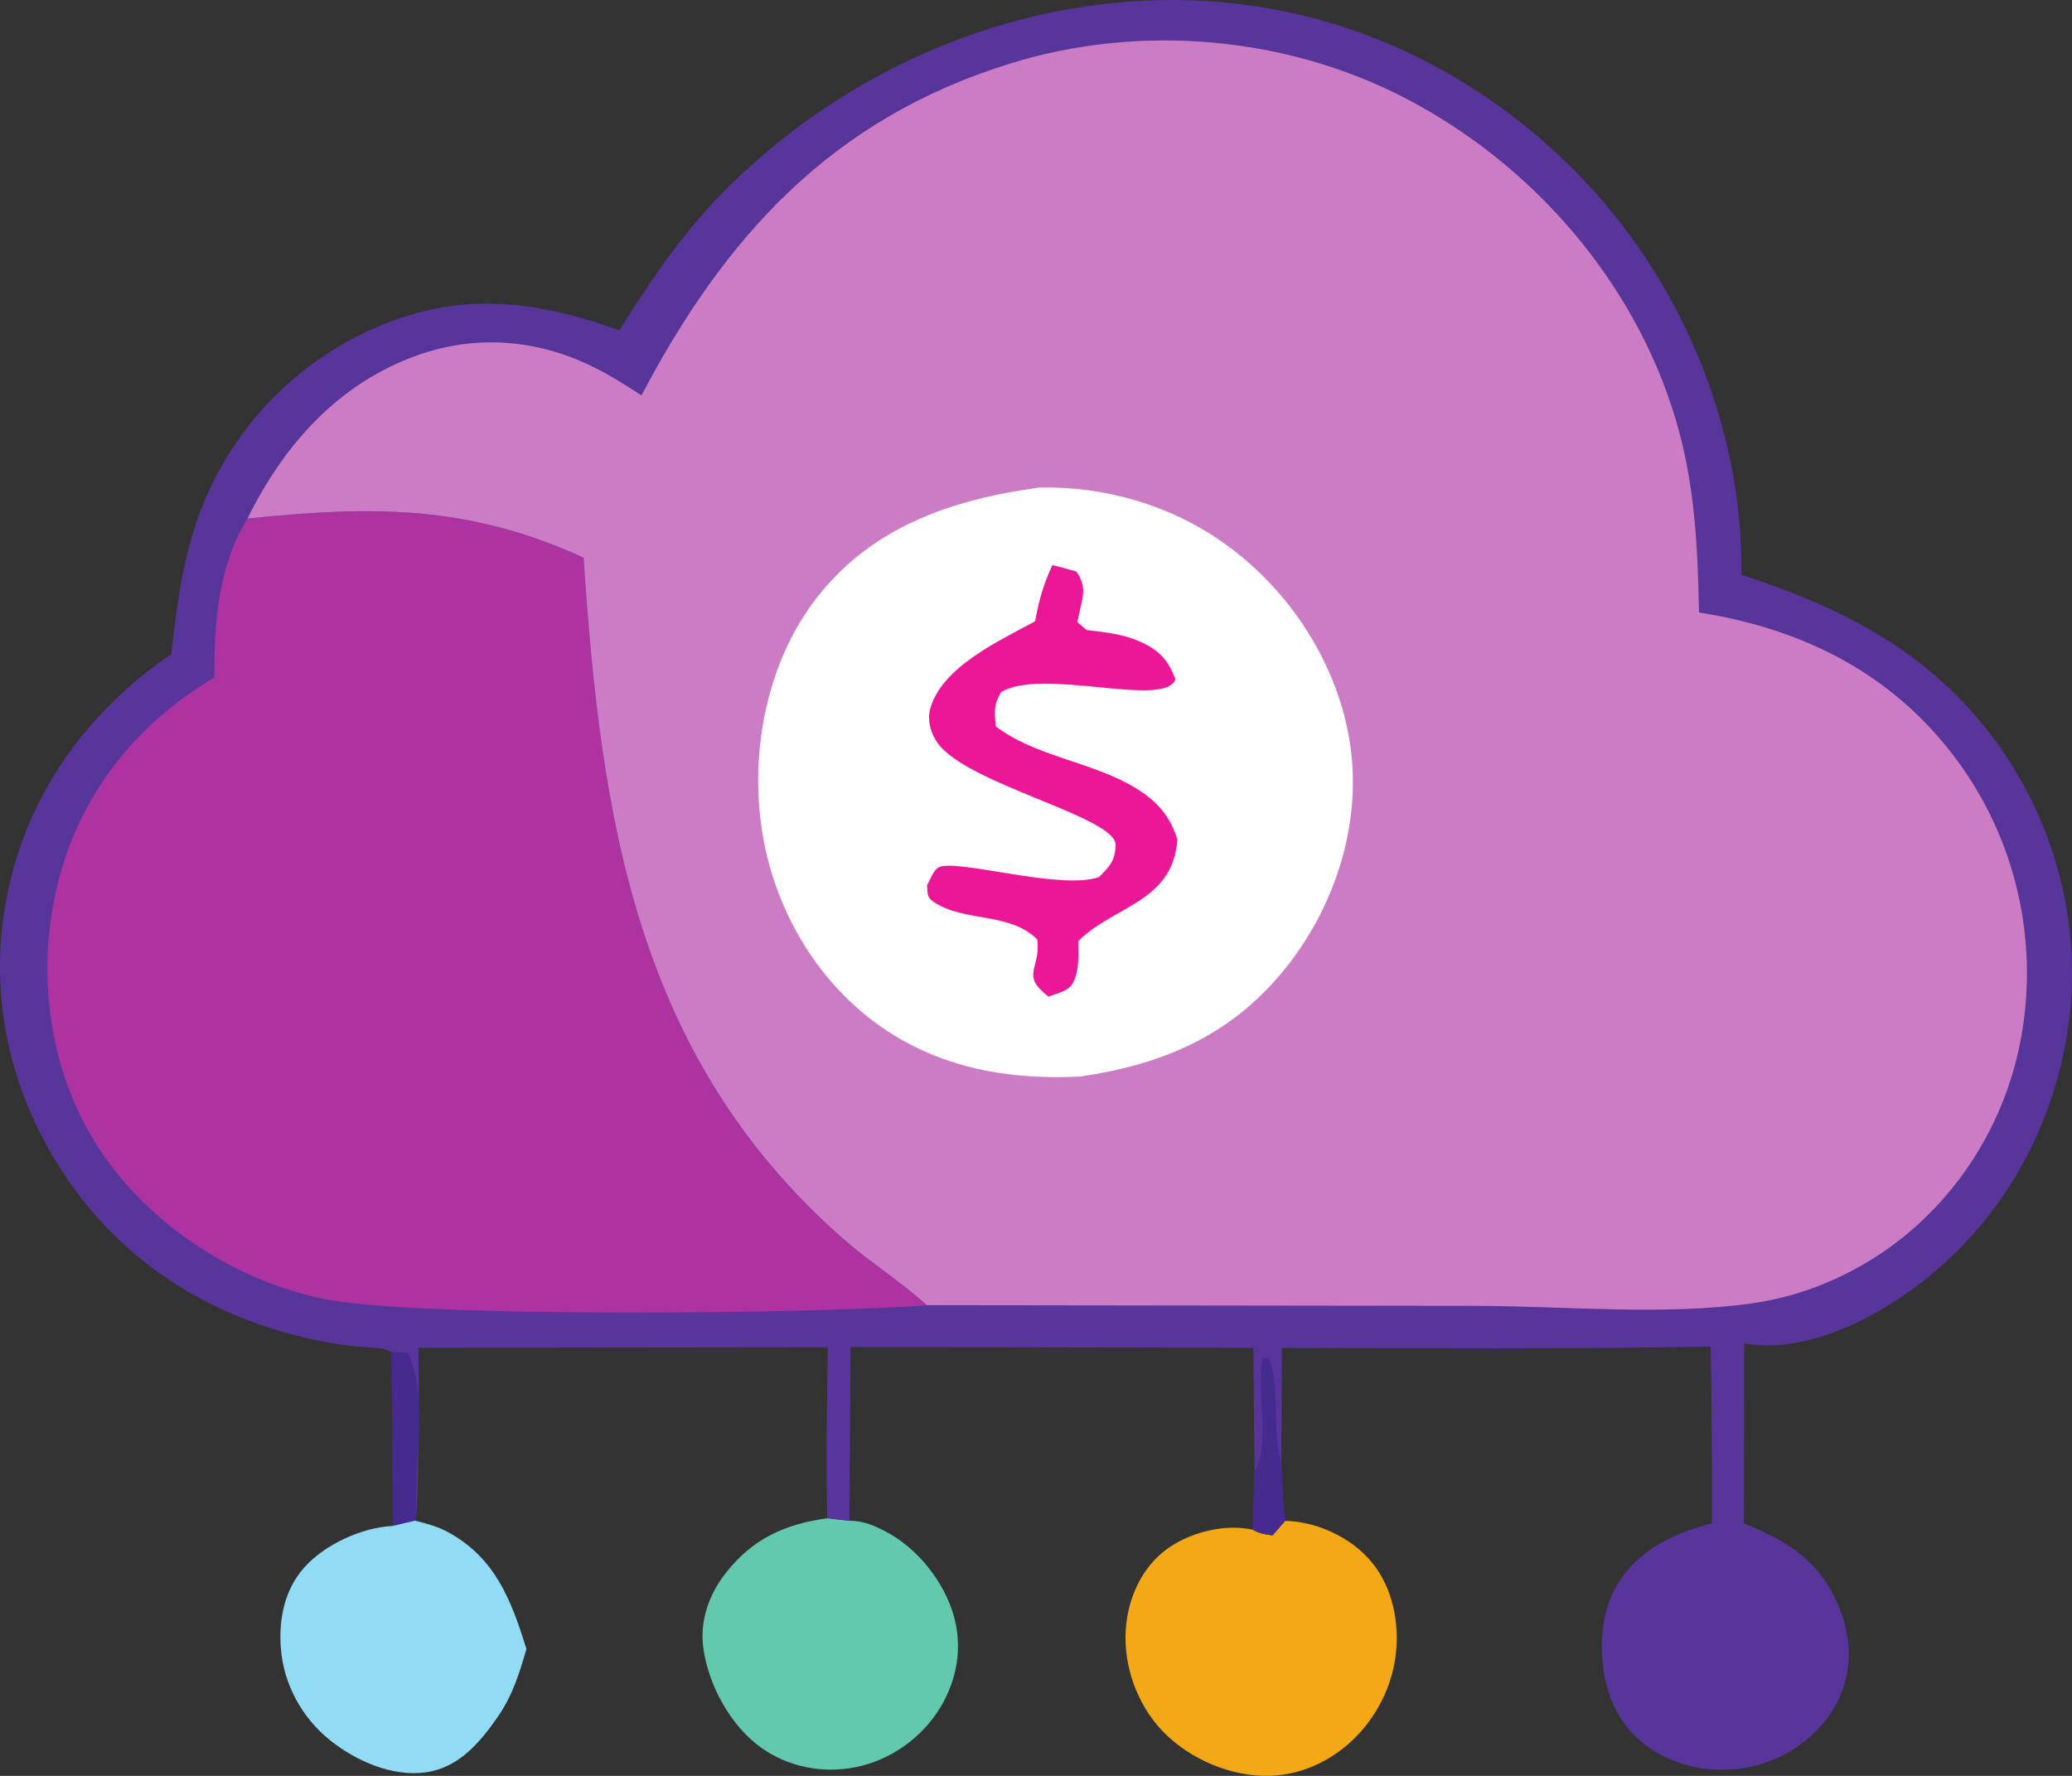 <svg width="42" height="36" viewBox="0 0 42 36" fill="none" xmlns="http://www.w3.org/2000/svg">
<rect x="0" y="0" width="42" height="36" fill="#333333" stroke="none"/>
<path d="M7.934 27.406L8.261 27.428C8.696 28.202 8.373 29.787 8.45 30.681L8.416 30.827L7.962 30.935L7.934 27.406Z" fill="#452B90"/>
<path d="M8.413 30.826C8.644 30.886 8.863 30.941 9.075 31.055C10.04 31.576 10.368 32.45 10.671 33.429C10.526 33.927 10.39 34.37 10.09 34.803C9.731 35.321 9.298 35.836 8.631 35.928C7.945 36.023 7.211 35.694 6.688 35.276C6.119 34.82 5.748 34.138 5.693 33.414C5.648 32.825 5.764 32.229 6.167 31.776C6.583 31.308 7.337 30.963 7.958 30.934L8.413 30.826Z" fill="#91DBF4"/>
<path d="M16.766 30.778L17.216 30.828C17.483 30.827 17.696 30.915 17.931 31.035C18.586 31.369 19.128 32.047 19.331 32.748C19.515 33.385 19.402 34.052 19.058 34.617C18.685 35.231 18.05 35.682 17.341 35.824C16.682 35.955 15.992 35.824 15.441 35.437C14.81 34.993 14.355 34.154 14.256 33.401C14.183 32.848 14.372 32.321 14.712 31.887C15.257 31.192 15.906 30.898 16.766 30.778Z" fill="#62C9AF"/>
<path d="M26.051 30.831C26.625 30.841 27.238 31.102 27.652 31.502C28.131 31.965 28.323 32.618 28.312 33.269C28.299 34.02 27.965 34.755 27.418 35.275C26.891 35.775 26.196 36.053 25.463 35.992C24.666 35.924 23.851 35.502 23.371 34.863C22.929 34.274 22.725 33.495 22.851 32.77C22.948 32.21 23.235 31.68 23.716 31.358C24.183 31.047 24.849 30.888 25.399 31.011C25.544 31.089 25.634 31.101 25.795 31.124L26.051 30.831Z" fill="#F3A815"/>
<path d="M12.556 6.696C13.22 5.628 13.887 4.651 14.79 3.763C17.192 1.402 20.471 -0.03 23.867 0.001C26.966 0.028 29.807 1.314 31.962 3.504C34.069 5.647 35.335 8.648 35.3 11.65C37.369 12.329 39.115 13.215 40.432 14.998C41.702 16.717 42.245 18.882 41.897 20.987C41.545 23.118 40.4 25.006 38.608 26.246C37.697 26.876 36.483 27.426 35.355 27.233L35.349 30.881C36.244 31.242 36.89 31.647 37.271 32.563C37.521 33.161 37.559 33.816 37.285 34.413C37.01 35.016 36.47 35.481 35.848 35.71C35.17 35.961 34.404 35.931 33.752 35.618C33.168 35.336 32.761 34.849 32.585 34.23C32.394 33.563 32.42 32.701 32.797 32.098C33.233 31.401 33.929 31.084 34.699 30.88C34.704 29.685 34.697 28.493 34.676 27.298C31.78 27.353 28.883 27.33 25.987 27.327L25.973 29.681C25.994 30.06 25.996 30.455 26.049 30.831L25.793 31.124C25.631 31.101 25.542 31.089 25.397 31.011L25.43 29.825L25.405 27.323L17.242 27.308L17.219 30.828L16.769 30.777C16.734 29.624 16.766 28.466 16.778 27.313L8.485 27.323C8.491 28.444 8.494 29.561 8.447 30.681C8.37 29.787 8.693 28.202 8.258 27.427L7.93 27.406C7.732 27.323 7.827 27.346 7.597 27.326C7.336 27.303 7.074 27.286 6.815 27.243C4.603 26.881 2.676 25.792 1.396 23.947C0.224 22.259 -0.255 20.24 0.131 18.215C0.524 16.151 1.736 14.44 3.47 13.262C3.579 12.345 3.686 11.441 3.989 10.563C4.58 8.848 5.842 7.45 7.502 6.69C9.256 5.888 10.808 6.072 12.556 6.696Z" fill="#58359A"/>
<path d="M25.43 29.825C25.759 29.344 25.451 28.146 25.598 27.514L25.732 27.555C25.944 28.162 25.804 28.815 25.924 29.445C25.939 29.523 25.957 29.602 25.973 29.681C25.994 30.06 25.996 30.455 26.049 30.831L25.792 31.124C25.631 31.101 25.542 31.089 25.396 31.011L25.43 29.825Z" fill="#452B90"/>
<path d="M5.016 10.514C7.542 10.252 9.488 10.235 11.83 11.306C12.18 16.585 12.889 21.429 17.095 25.116C17.637 25.59 18.258 25.976 18.786 26.46C16.648 26.631 8.406 26.73 6.509 26.321C4.661 25.922 2.893 24.736 1.909 23.128C0.964 21.584 0.739 19.646 1.173 17.902C1.62 16.103 2.76 14.667 4.346 13.734C4.336 12.634 4.423 11.471 5.016 10.514Z" fill="#AD33A0"/>
<path d="M13.003 8.015C14.698 4.794 16.851 2.418 20.456 1.294C23.093 0.471 26.069 0.726 28.514 2.005C31.074 3.344 33.112 5.694 33.952 8.452C34.351 9.76 34.414 11.058 34.439 12.416C36.571 12.752 38.393 13.67 39.685 15.433C40.855 17.03 41.316 19.03 40.979 20.976C40.671 22.758 39.657 24.375 38.147 25.396C37.358 25.929 36.454 26.288 35.508 26.422C33.742 26.671 31.736 26.478 29.945 26.472L18.786 26.458C18.257 25.974 17.637 25.589 17.095 25.114C12.889 21.427 12.18 16.584 11.83 11.304C9.487 10.233 7.542 10.25 5.016 10.512C5.751 9.022 6.856 7.769 8.473 7.198C9.669 6.775 10.91 6.883 12.04 7.445C12.374 7.611 12.69 7.814 13.003 8.015Z" fill="#CB7CC5"/>
<path d="M21.073 9.883C22.395 9.855 23.717 10.238 24.798 11.002C26.154 11.959 27.15 13.499 27.375 15.143C27.588 16.687 27.083 18.298 26.136 19.527C25.037 20.954 23.624 21.574 21.881 21.825C20.465 21.893 19.09 21.657 17.901 20.843C16.606 19.956 15.749 18.524 15.473 16.997C15.182 15.385 15.497 13.55 16.483 12.215C17.605 10.696 19.277 10.125 21.073 9.883Z" fill="white"/>
<path d="M21.332 11.456C21.496 11.491 21.66 11.543 21.822 11.588C22.026 11.899 21.958 12.065 21.878 12.429C21.864 12.489 21.85 12.549 21.836 12.608L22.026 12.771C22.39 12.815 22.763 12.852 23.101 13.003C23.501 13.183 23.669 13.366 23.827 13.766C23.626 14.373 21.111 13.513 20.286 14.036C20.137 14.321 20.159 14.395 20.183 14.721C20.904 15.287 22.02 15.437 22.84 15.873C23.357 16.149 23.692 16.459 23.866 17.018C23.773 18.294 22.589 18.35 21.859 19.076C21.858 19.361 21.884 19.659 21.752 19.919C21.659 20.1 21.433 20.131 21.255 20.204C20.67 19.756 21.105 19.64 21.025 19.044C20.466 18.483 19.532 18.698 18.923 18.281C18.773 18.178 18.81 18.104 18.791 17.941C18.862 17.826 18.9 17.683 19.003 17.597C19.279 17.366 21.486 18.064 22.278 17.779C22.492 17.56 22.603 17.46 22.614 17.131C22.632 16.556 19.595 15.904 19 15.055C18.867 14.865 18.793 14.599 18.854 14.373C19.085 13.521 20.258 12.989 20.983 12.594C21.056 12.173 21.152 11.844 21.332 11.456Z" fill="#EC1796"/>
</svg>
